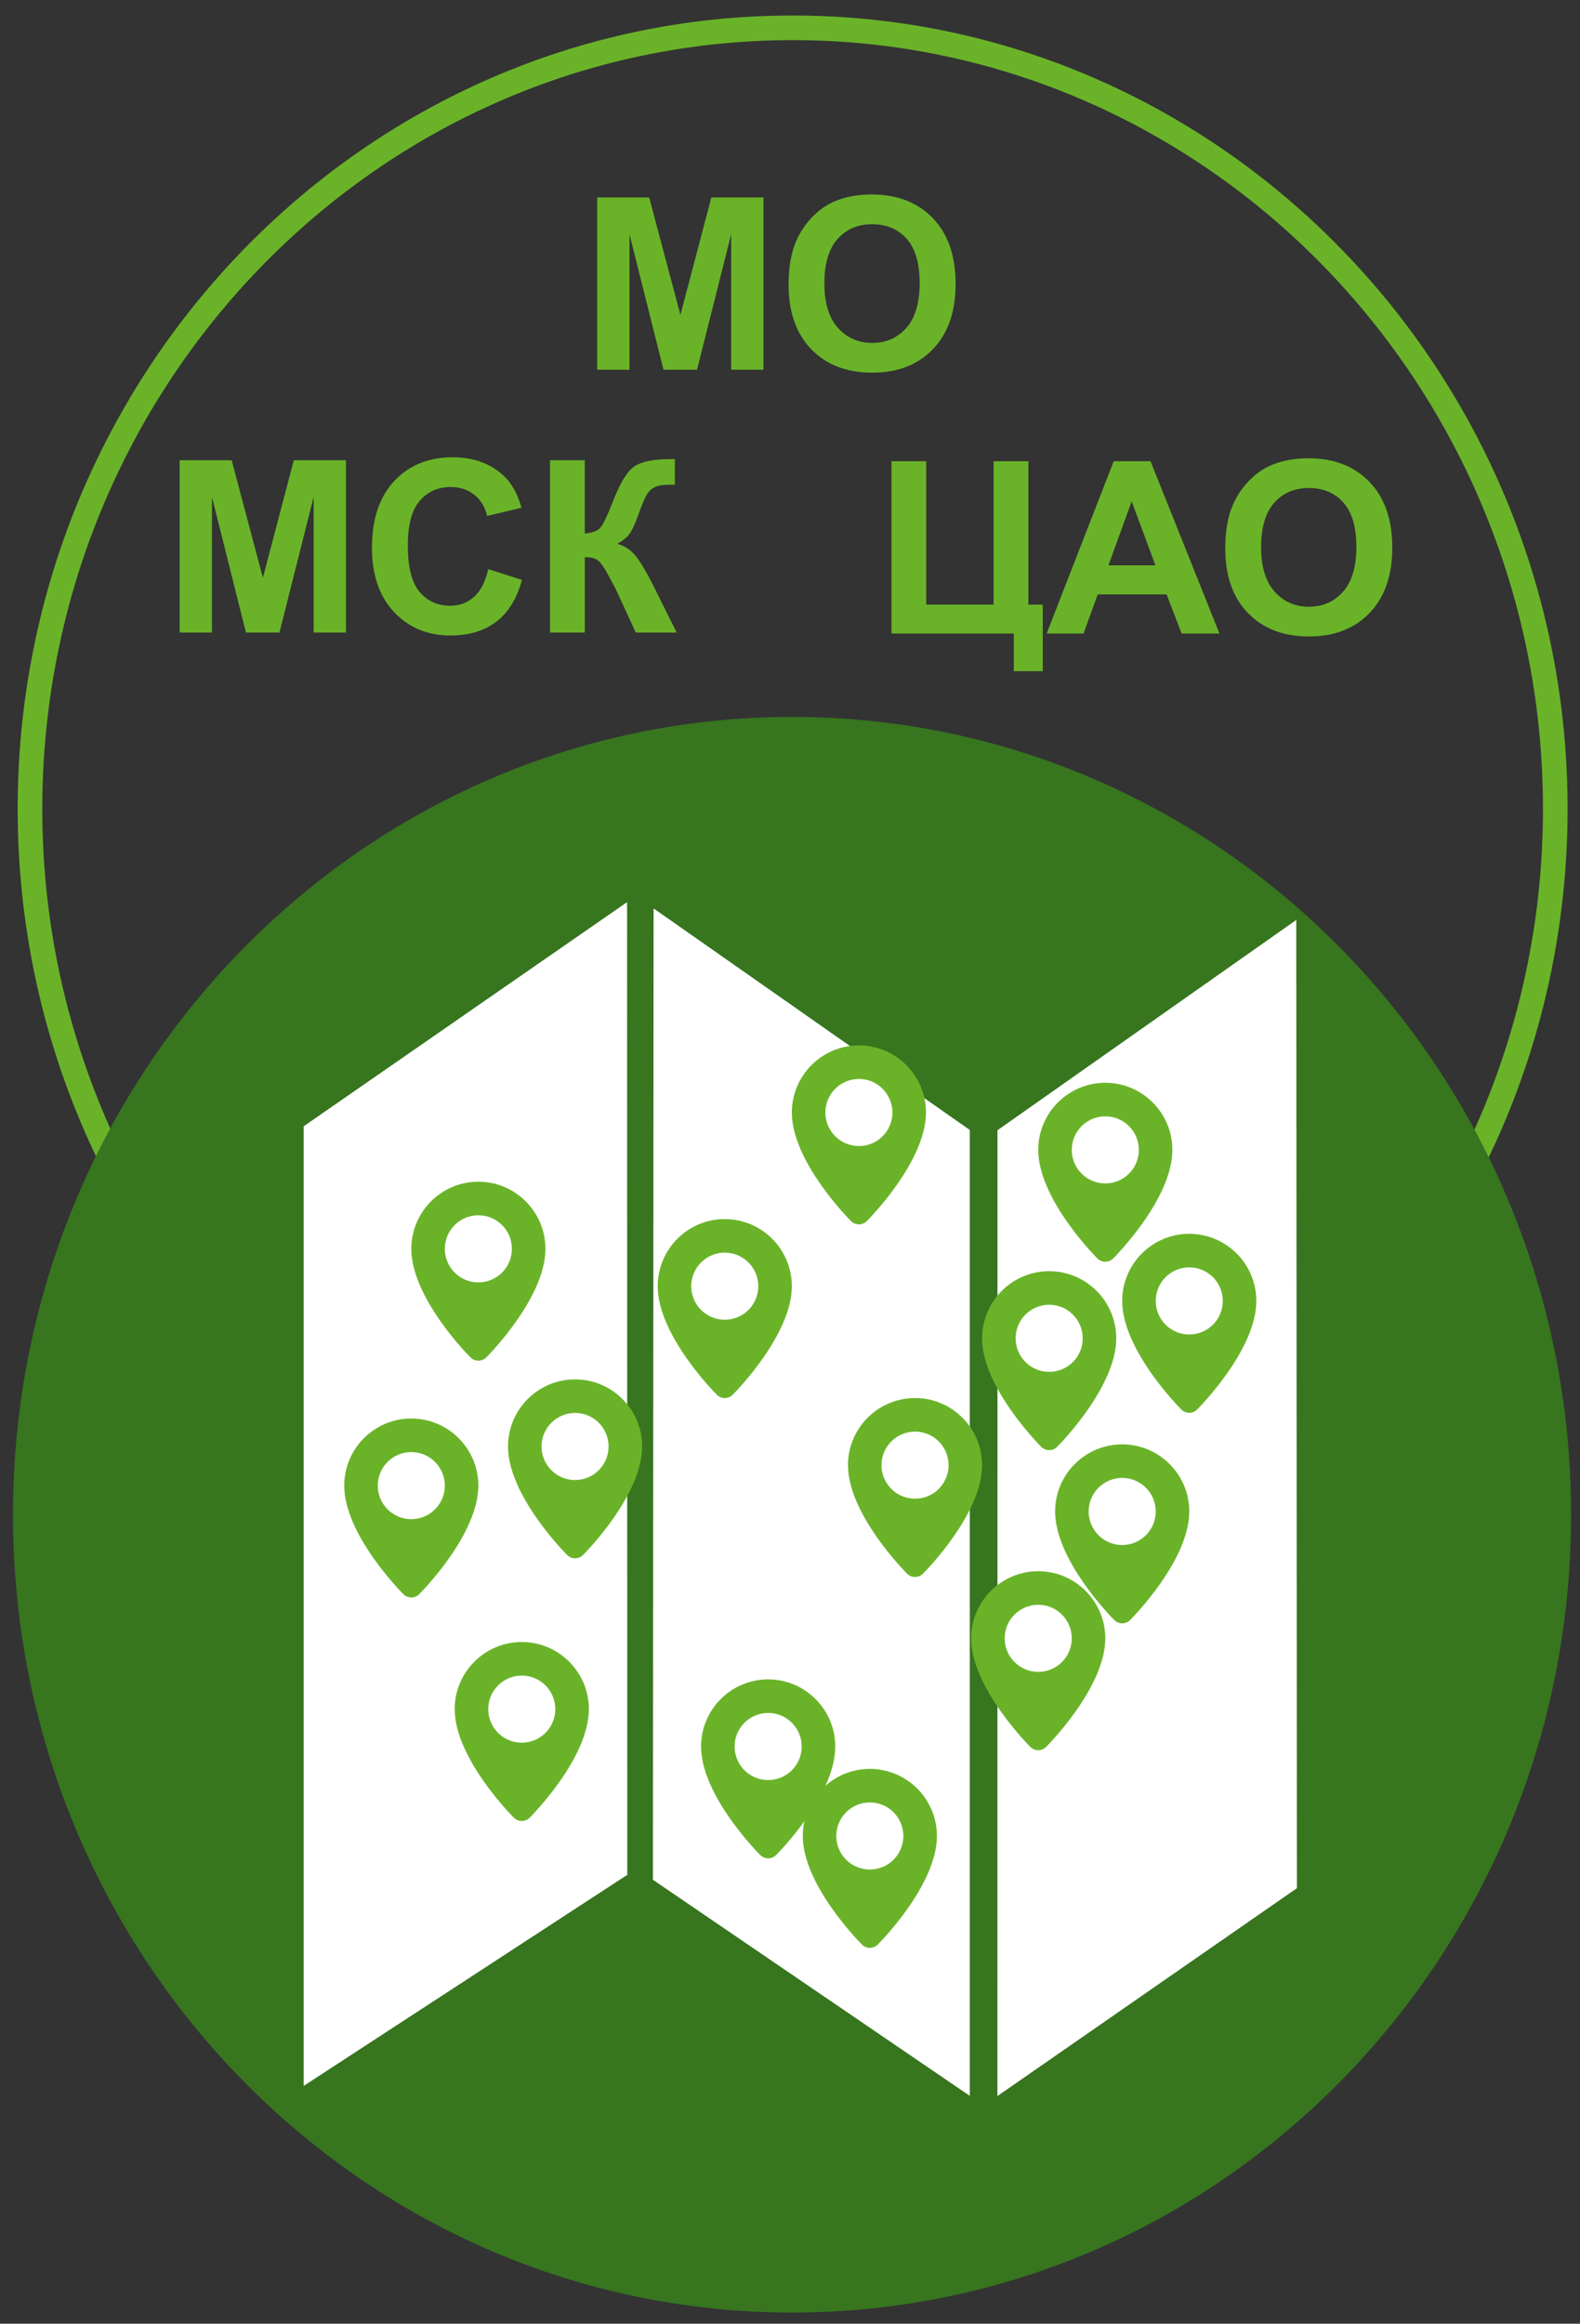 <?xml version="1.0" encoding="utf-8"?>
<!-- Generator: Adobe Illustrator 16.0.3, SVG Export Plug-In . SVG Version: 6.00 Build 0)  -->
<!DOCTYPE svg PUBLIC "-//W3C//DTD SVG 1.1//EN" "http://www.w3.org/Graphics/SVG/1.1/DTD/svg11.dtd">
<svg version="1.1" id="Слой_1" xmlns="http://www.w3.org/2000/svg" xmlns:xlink="http://www.w3.org/1999/xlink" x="0px" y="0px"
	 width="381px" height="560px" viewBox="0 0 381 560" enable-background="new 0 0 381 560" xml:space="preserve">
<rect x="0" y="0" width="381" height="560" fill="#333333" stroke="none"/>
<g>
	<path fill="#6AB329" d="M191.139,386.1C88.094,386.1,4.26,300.338,4.26,194.923C4.26,89.502,88.094,3.736,191.139,3.736
		c103.041,0,186.87,85.766,186.87,191.187C378.009,300.338,294.18,386.1,191.139,386.1z M191.139,9.673
		c-99.772,0-180.942,83.103-180.942,185.25c0,102.142,81.17,185.239,180.942,185.239c99.768,0,180.934-83.098,180.934-185.239
		C372.072,92.775,290.906,9.673,191.139,9.673z"/>
</g>
<path fill="#37751F" d="M378.857,365.043c0,106.183-84.101,192.264-187.862,192.264c-103.75,0-187.867-86.081-187.867-192.264
	c0-106.188,84.118-192.271,187.867-192.271C294.757,172.772,378.857,258.854,378.857,365.043z"/>
<polygon fill="#FFFFFF" points="151.266,451.826 73.23,502.691 73.23,271.427 151.214,217.409 "/>
<polygon fill="#FFFFFF" points="312.742,455.039 240.521,505.136 240.531,272.378 312.582,221.701 "/>
<polygon fill="#FFFFFF" points="157.446,453.015 233.853,505.089 233.853,272.311 157.605,218.921 "/>
<path id="gps_3_1_" fill="#6AB329" d="M115.347,358.026c0,11.768-13.678,25.586-14.265,26.169c-0.523,0.523-1.215,0.788-1.904,0.788
	c-0.683,0-1.381-0.265-1.905-0.788c-0.583-0.583-14.265-14.402-14.265-26.169c0-8.916,7.252-16.173,16.171-16.173
	C108.097,341.854,115.347,349.11,115.347,358.026z M99.178,366.113c4.465,0,8.089-3.619,8.089-8.087
	c0-4.464-3.625-8.084-8.089-8.084c-4.466,0-8.086,3.62-8.086,8.084C91.091,362.493,94.712,366.113,99.178,366.113z"/>
<path id="gps_3_3_" fill="#6AB329" d="M225.929,442.462c0,11.768-13.687,25.585-14.269,26.169c-0.523,0.522-1.215,0.785-1.906,0.785
	c-0.686,0-1.373-0.263-1.904-0.785c-0.583-0.584-14.266-14.402-14.266-26.169c0-8.917,7.253-16.172,16.171-16.172
	C218.669,426.29,225.929,433.545,225.929,442.462z M209.753,450.548c4.467,0,8.082-3.618,8.082-8.086
	c0-4.464-3.615-8.085-8.082-8.085c-4.47,0-8.089,3.621-8.089,8.085C201.664,446.929,205.285,450.548,209.753,450.548z"/>
<path id="gps_3_2_" fill="#6AB329" d="M236.824,353.096c0,11.763-13.686,25.583-14.27,26.166c-0.527,0.523-1.214,0.789-1.899,0.789
	c-0.692,0-1.382-0.266-1.91-0.789c-0.583-0.583-14.265-14.404-14.265-26.166c0-8.918,7.252-16.176,16.175-16.176
	C229.568,336.921,236.824,344.179,236.824,353.096z M220.653,361.182c4.466,0,8.082-3.621,8.082-8.086
	c0-4.468-3.616-8.086-8.082-8.086s-8.093,3.618-8.093,8.086C212.561,357.561,216.188,361.182,220.653,361.182z"/>
<path id="gps_3_5_" fill="#6AB329" d="M302.949,313.518c0,11.766-13.69,25.586-14.274,26.168c-0.518,0.522-1.21,0.788-1.9,0.788
	c-0.689,0-1.377-0.266-1.905-0.788c-0.585-0.582-14.27-14.403-14.27-26.168c0-8.918,7.251-16.173,16.175-16.173
	C295.69,297.345,302.949,304.601,302.949,313.518z M286.774,321.604c4.469,0,8.085-3.618,8.085-8.086
	c0-4.466-3.616-8.086-8.085-8.086c-4.466,0-8.081,3.62-8.081,8.086C278.693,317.985,282.309,321.604,286.774,321.604z"/>
<path id="gps_3_4_" fill="#6AB329" d="M286.779,364.256c0,11.766-13.687,25.586-14.271,26.17c-0.523,0.521-1.215,0.787-1.905,0.787
	s-1.378-0.266-1.905-0.787c-0.584-0.584-14.271-14.405-14.271-26.17c0-8.917,7.257-16.173,16.176-16.173
	C279.52,348.083,286.779,355.339,286.779,364.256z M270.604,372.343c4.464,0,8.086-3.619,8.086-8.087
	c0-4.467-3.622-8.086-8.086-8.086c-4.466,0-8.086,3.619-8.086,8.086S266.138,372.343,270.604,372.343z"/>
<path id="gps_3_6_" fill="#6AB329" d="M266.531,394.83c0,11.764-13.687,25.582-14.27,26.166c-0.523,0.524-1.21,0.791-1.901,0.791
	s-1.376-0.267-1.909-0.791c-0.584-0.584-14.267-14.403-14.267-26.166c0-8.918,7.253-16.177,16.176-16.177
	C259.275,378.655,266.531,385.912,266.531,394.83z M250.36,402.915c4.466,0,8.086-3.618,8.086-8.085c0-4.468-3.62-8.086-8.086-8.086
	s-8.09,3.618-8.09,8.086C242.271,399.297,245.895,402.915,250.36,402.915z"/>
<path id="gps_3_9_" fill="#6AB329" d="M223.289,268.108c0,11.768-13.687,25.586-14.27,26.169c-0.528,0.524-1.21,0.789-1.901,0.789
	c-0.69,0-1.381-0.265-1.904-0.789c-0.584-0.583-14.271-14.402-14.271-26.169c0-8.915,7.253-16.173,16.175-16.173
	C216.029,251.936,223.289,259.193,223.289,268.108z M207.118,276.197c4.462,0,8.078-3.619,8.078-8.088
	c0-4.463-3.615-8.083-8.078-8.083c-4.469,0-8.089,3.62-8.089,8.083C199.029,272.578,202.649,276.197,207.118,276.197z"/>
<path id="gps_3_8_" fill="#6AB329" d="M282.701,277.115c0,11.768-13.681,25.584-14.264,26.168c-0.525,0.523-1.217,0.789-1.906,0.789
	c-0.691,0-1.379-0.266-1.905-0.789c-0.583-0.584-14.266-14.4-14.266-26.168c0-8.914,7.253-16.174,16.171-16.174
	C275.45,260.941,282.701,268.201,282.701,277.115z M266.531,285.203c4.471,0,8.089-3.62,8.089-8.088
	c0-4.464-3.618-8.083-8.089-8.083c-4.466,0-8.085,3.619-8.085,8.083C258.446,281.583,262.065,285.203,266.531,285.203z"/>
<path id="gps_3_10_" fill="#6AB329" d="M269.17,322.524c0,11.765-13.687,25.584-14.269,26.168c-0.524,0.521-1.215,0.789-1.904,0.789
	c-0.69,0-1.379-0.268-1.906-0.789c-0.582-0.584-14.269-14.403-14.269-26.168c0-8.918,7.255-16.174,16.175-16.174
	C261.916,306.351,269.17,313.606,269.17,322.524z M252.996,330.612c4.464,0,8.09-3.62,8.09-8.088c0-4.469-3.626-8.085-8.09-8.085
	c-4.466,0-8.086,3.616-8.086,8.085C244.91,326.992,248.53,330.612,252.996,330.612z"/>
<path id="gps_3_13_" fill="#6AB329" d="M131.527,300.961c0,11.764-13.682,25.585-14.274,26.166c-0.52,0.522-1.21,0.789-1.901,0.789
	c-0.687,0-1.377-0.267-1.904-0.789c-0.583-0.581-14.265-14.403-14.265-26.166c0-8.917,7.253-16.176,16.17-16.176
	C124.268,284.785,131.527,292.044,131.527,300.961z M115.351,309.049c4.47,0,8.086-3.621,8.086-8.088s-3.616-8.086-8.086-8.086
	c-4.469,0-8.084,3.619-8.084,8.086S110.883,309.049,115.351,309.049z"/>
<path id="gps_3_12_" fill="#6AB329" d="M190.943,309.966c0,11.765-13.687,25.586-14.269,26.169
	c-0.527,0.524-1.218,0.789-1.905,0.789c-0.688,0-1.377-0.265-1.906-0.789c-0.587-0.583-14.265-14.405-14.265-26.169
	c0-8.918,7.253-16.173,16.171-16.173C183.687,293.793,190.943,301.048,190.943,309.966z M174.769,318.053
	c4.469,0,8.084-3.62,8.084-8.088c0-4.464-3.616-8.086-8.084-8.086c-4.462,0-8.09,3.622-8.09,8.086
	C166.679,314.433,170.307,318.053,174.769,318.053z"/>
<path id="gps_3_15_" fill="#6AB329" d="M154.847,348.593c0,11.765-13.687,25.585-14.269,26.168
	c-0.528,0.523-1.215,0.787-1.905,0.787c-0.687,0-1.377-0.264-1.901-0.787c-0.583-0.583-14.27-14.404-14.27-26.168
	c0-8.916,7.253-16.173,16.171-16.173C147.587,332.42,154.847,339.677,154.847,348.593z M138.672,356.678
	c4.465,0,8.081-3.617,8.081-8.085c0-4.465-3.616-8.086-8.081-8.086c-4.466,0-8.085,3.621-8.085,8.086
	C130.586,353.06,134.207,356.678,138.672,356.678z"/>
<path id="gps_3_17_" fill="#6AB329" d="M141.999,411.89c0,11.766-13.694,25.585-14.278,26.166c-0.521,0.526-1.21,0.79-1.902,0.79
	c-0.686,0-1.377-0.264-1.909-0.79c-0.584-0.581-14.266-14.401-14.266-26.166c0-8.916,7.252-16.175,16.175-16.175
	C134.734,395.716,141.999,402.975,141.999,411.89z M125.819,419.977c4.47,0,8.086-3.618,8.086-8.087
	c0-4.466-3.616-8.084-8.086-8.084c-4.47,0-8.085,3.618-8.085,8.084C117.734,416.358,121.349,419.977,125.819,419.977z"/>
<path id="gps_3_16_" fill="#6AB329" d="M201.41,420.896c0,11.768-13.687,25.582-14.27,26.166c-0.528,0.524-1.218,0.791-1.905,0.791
	c-0.69,0-1.381-0.267-1.909-0.791c-0.584-0.584-14.27-14.4-14.27-26.166c0-8.916,7.26-16.176,16.179-16.176
	C194.146,404.721,201.41,411.98,201.41,420.896z M185.235,428.982c4.465,0,8.082-3.619,8.082-8.086s-3.617-8.084-8.082-8.084
	c-4.469,0-8.09,3.617-8.09,8.084C177.146,425.363,180.766,428.982,185.235,428.982z"/>
<g>
	<path fill="#6AB329" d="M214.962,111.15h8.379v34.56h16.253v-34.56h8.392v34.56h3.463v16.034h-6.982v-9.068h-29.503L214.962,111.15
		L214.962,111.15z"/>
	<path fill="#6AB329" d="M294.057,152.675h-9.121l-3.624-9.433h-16.603l-3.425,9.433h-8.892l16.172-41.525h8.871L294.057,152.675z
		 M278.622,136.247l-5.725-15.411l-5.612,15.411H278.622z"/>
	<path fill="#6AB329" d="M295.456,132.17c0-4.231,0.634-7.783,1.904-10.652c0.94-2.114,2.231-4.013,3.87-5.692
		c1.627-1.678,3.421-2.929,5.362-3.74c2.585-1.094,5.569-1.642,8.955-1.642c6.121,0,11.015,1.896,14.683,5.691
		c3.676,3.799,5.508,9.077,5.508,15.832c0,6.707-1.82,11.953-5.464,15.738c-3.645,3.788-8.515,5.679-14.619,5.679
		c-6.172,0-11.081-1.886-14.726-5.648C297.281,143.97,295.456,138.779,295.456,132.17z M304.101,131.886
		c0,4.7,1.088,8.264,3.26,10.693c2.164,2.427,4.929,3.64,8.266,3.64c3.347,0,6.082-1.207,8.229-3.614
		c2.146-2.405,3.219-6.019,3.219-10.834c0-4.758-1.044-8.306-3.132-10.65c-2.088-2.341-4.856-3.515-8.316-3.515
		s-6.244,1.189-8.359,3.557C305.16,123.533,304.101,127.111,304.101,131.886z"/>
</g>
<g>
	<path fill="#6AB329" d="M43.321,152.439v-41.527h12.542l7.53,28.329l7.458-28.329h12.566v41.527h-7.784v-32.685l-8.244,32.685
		h-8.078l-8.201-32.685v32.685H43.321z"/>
	<path fill="#6AB329" d="M117.738,137.171l8.129,2.58c-1.239,4.532-3.314,7.897-6.212,10.096c-2.902,2.199-6.582,3.3-11.03,3.3
		c-5.514,0-10.046-1.884-13.6-5.647c-3.548-3.767-5.326-8.919-5.326-15.457c0-6.909,1.782-12.279,5.351-16.099
		c3.576-3.827,8.272-5.735,14.083-5.735c5.081,0,9.205,1.5,12.372,4.503c1.898,1.771,3.311,4.327,4.255,7.649l-8.301,1.979
		c-0.492-2.152-1.521-3.851-3.076-5.098c-1.556-1.247-3.449-1.871-5.676-1.871c-3.081,0-5.577,1.106-7.485,3.317
		c-1.925,2.207-2.877,5.788-2.877,10.735c0,5.25,0.945,8.991,2.83,11.218c1.89,2.226,4.347,3.344,7.364,3.344
		c2.23,0,4.147-0.708,5.748-2.127C115.9,142.442,117.038,140.212,117.738,137.171z"/>
	<path fill="#6AB329" d="M132.63,110.912h8.384v17.678c1.866-0.188,3.131-0.671,3.792-1.447c0.662-0.774,1.682-2.927,3.063-6.455
		c1.738-4.491,3.485-7.288,5.244-8.384c1.73-1.095,4.541-1.646,8.403-1.646c0.194,0,0.6-0.005,1.218-0.03v6.204l-1.187-0.023
		c-1.719,0-2.968,0.21-3.767,0.636c-0.793,0.422-1.433,1.069-1.92,1.936c-0.488,0.869-1.222,2.654-2.184,5.357
		c-0.507,1.433-1.063,2.632-1.659,3.597c-0.6,0.962-1.647,1.867-3.155,2.719c1.87,0.529,3.418,1.597,4.633,3.203
		c1.218,1.606,2.547,3.87,4.005,6.798l5.668,11.385h-9.859l-4.955-10.737c-0.083-0.148-0.243-0.442-0.484-0.875
		c-0.103-0.152-0.444-0.803-1.055-1.957c-1.064-2.039-1.953-3.315-2.644-3.825c-0.687-0.513-1.742-0.772-3.155-0.79v18.183h-8.384
		v-41.528H132.63z"/>
</g>
<g>
	<path fill="#6AB329" d="M143.999,89.104V47.575h12.543l7.534,28.331l7.455-28.331h12.57v41.527h-7.784V56.418l-8.24,32.686h-8.081
		l-8.208-32.686v32.686H143.999z"/>
	<path fill="#6AB329" d="M190.158,68.598c0-4.229,0.631-7.781,1.893-10.65c0.945-2.115,2.234-4.015,3.867-5.694
		c1.639-1.679,3.425-2.927,5.375-3.741c2.575-1.093,5.572-1.641,8.945-1.641c6.121,0,11.012,1.895,14.684,5.693
		c3.671,3.797,5.512,9.074,5.512,15.833c0,6.705-1.816,11.948-5.461,15.735c-3.649,3.788-8.523,5.68-14.622,5.68
		c-6.177,0-11.087-1.886-14.727-5.65C191.983,80.396,190.158,75.206,190.158,68.598z M198.791,68.313
		c0,4.702,1.087,8.268,3.262,10.695c2.168,2.425,4.935,3.64,8.269,3.64c3.351,0,6.09-1.207,8.225-3.612
		c2.151-2.407,3.219-6.021,3.219-10.834c0-4.76-1.04-8.308-3.127-10.65c-2.094-2.34-4.858-3.517-8.316-3.517
		c-3.453,0-6.244,1.187-8.355,3.559C199.854,59.96,198.791,63.538,198.791,68.313z"/>
</g>
</svg>
